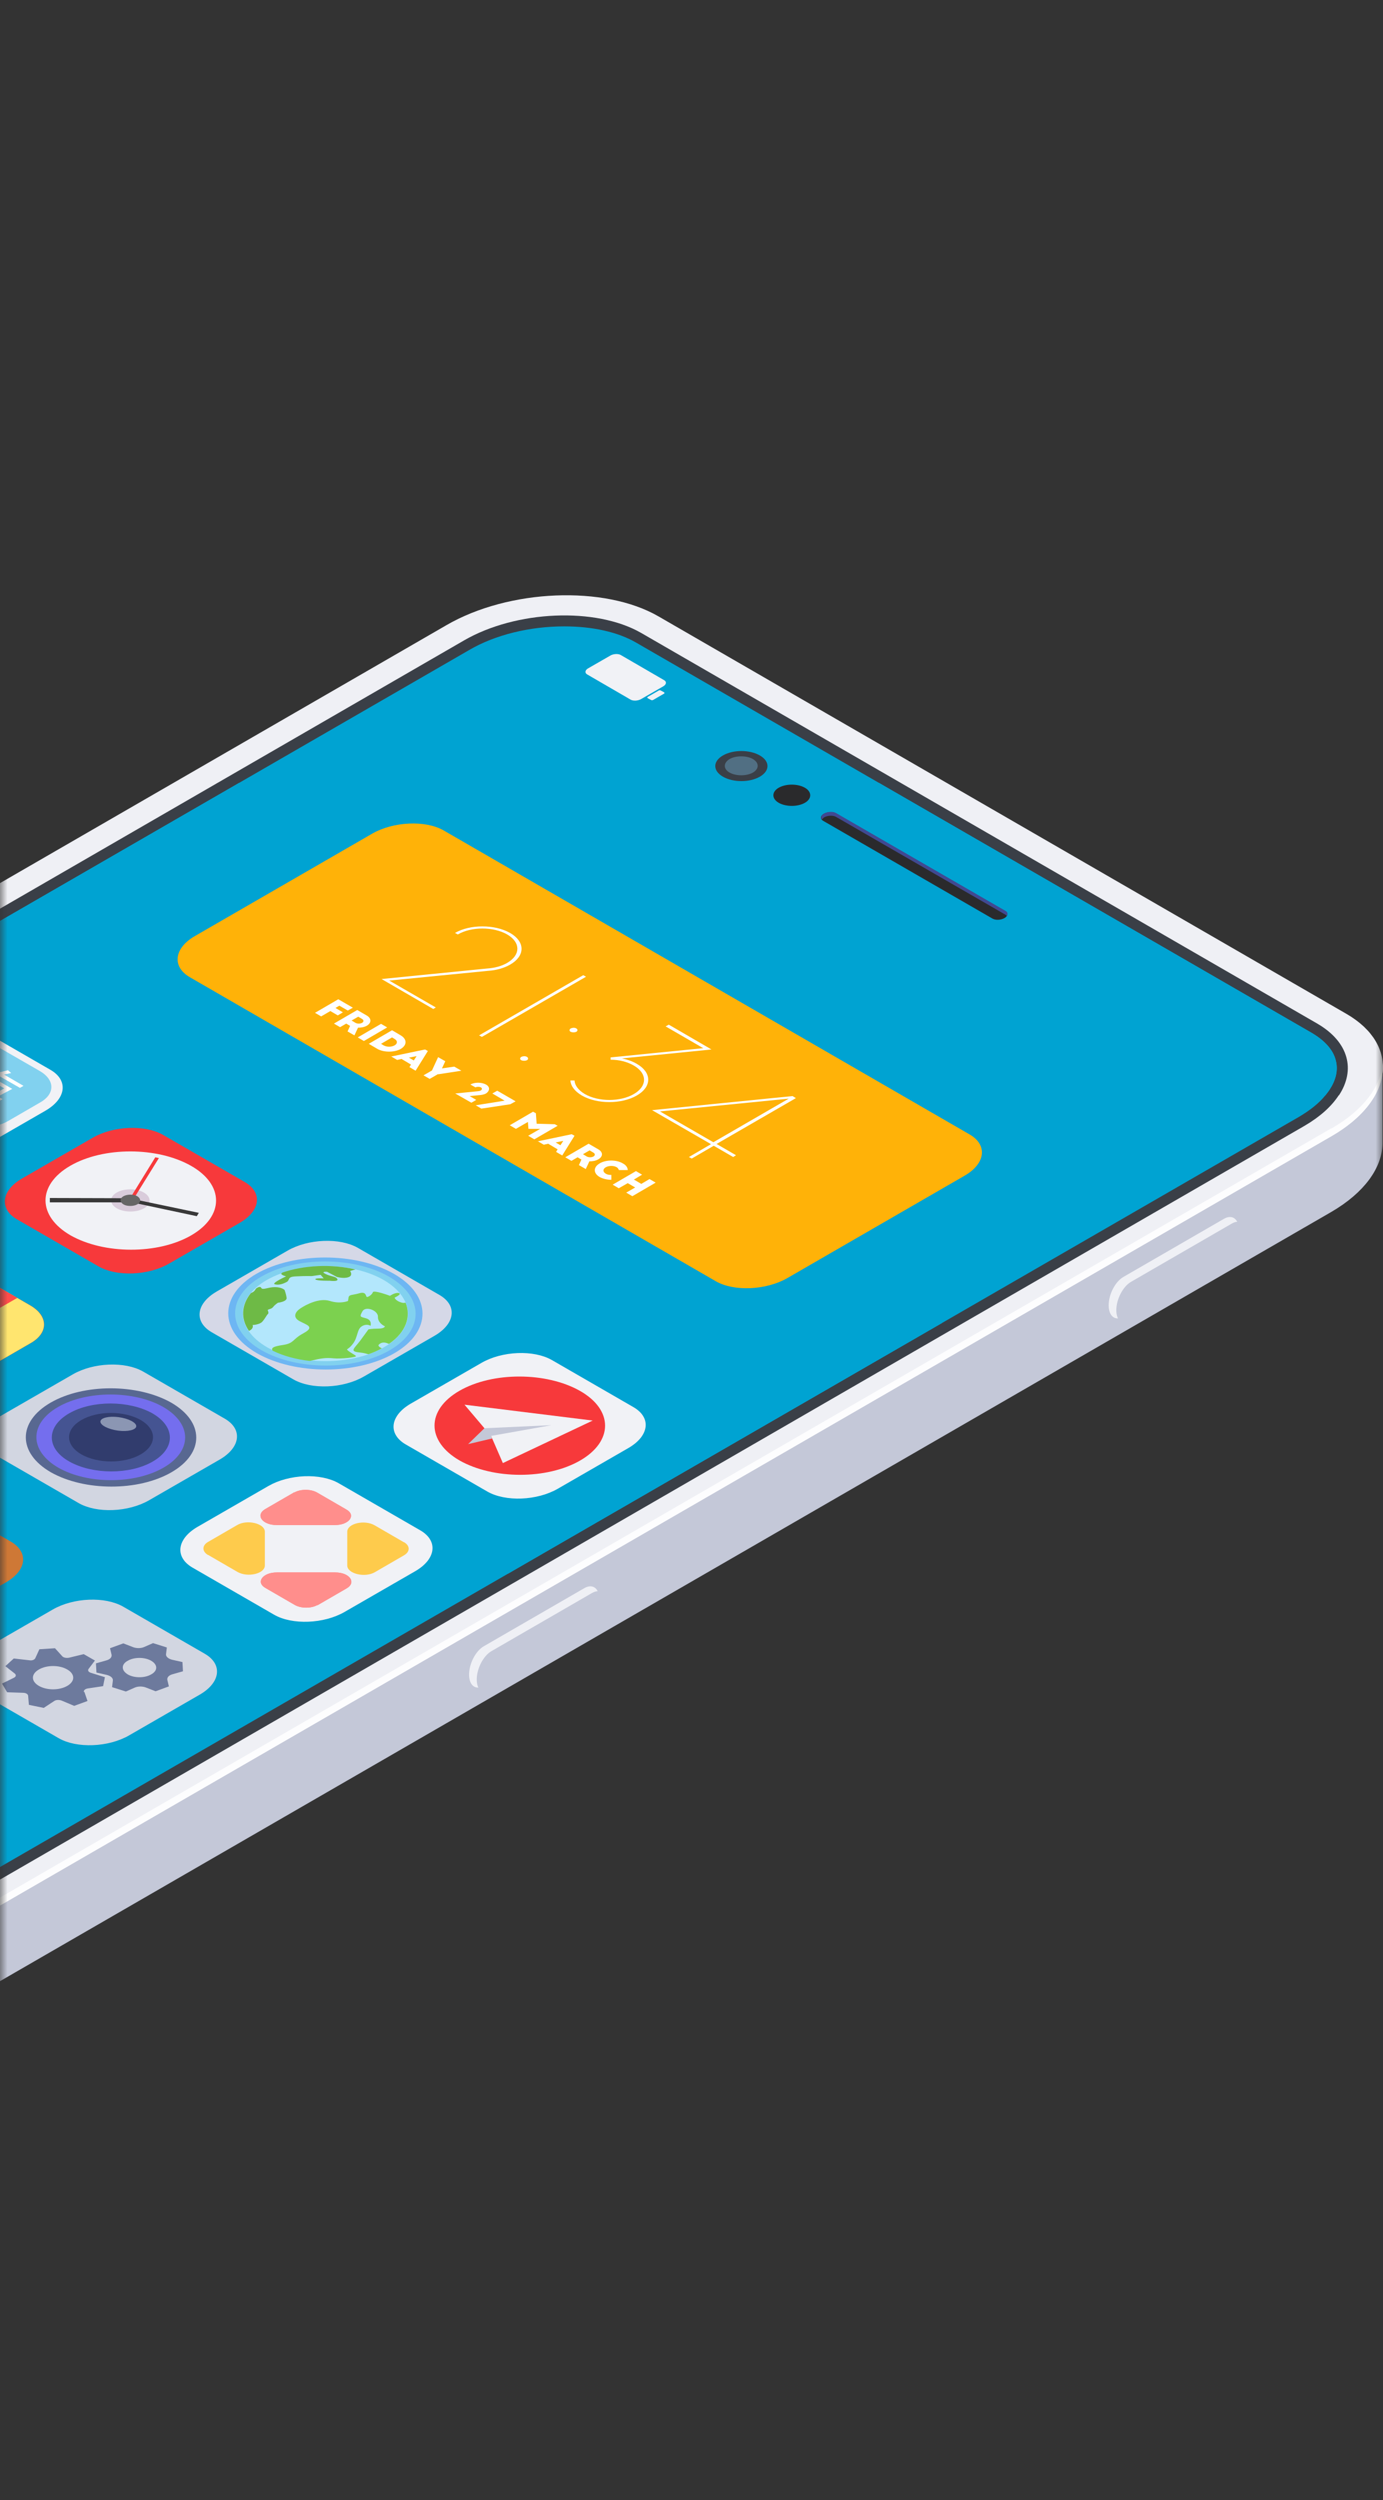 <svg width="93" height="168" viewBox="0 0 93 168" fill="none" xmlns="http://www.w3.org/2000/svg">
    <rect x="0" y="0" width="93" height="168" fill="#333333" stroke="none"/>
    <mask id="mask0_6354_75134" style="mask-type:alpha" maskUnits="userSpaceOnUse" x="0" y="0" width="93" height="168">
        <rect width="93" height="168" rx="10" fill="#00A3D2"/>
    </mask>
    <g mask="url(#mask0_6354_75134)">
        <path d="M-24.302 136.367L-70.546 109.674C-74.177 107.575 -73.73 103.874 -69.53 101.448L24.625 47.081C28.825 44.655 35.244 44.397 38.875 46.496L85.136 73.206C88.767 75.306 88.32 79.006 84.12 81.433L-10.035 135.799C-14.235 138.225 -20.654 138.484 -24.285 136.384L-24.302 136.367Z" fill="#F5F2E8"/>
        <path d="M93 71.692L90.092 72.931L44.296 46.496C40.665 44.397 34.246 44.655 30.046 47.081L-64.127 101.448C-64.316 101.551 -64.488 101.671 -64.643 101.775L-67.603 100.914V106.18C-67.569 107.506 -66.777 108.745 -65.159 109.691L-18.899 136.401C-15.268 138.501 -8.848 138.243 -4.649 135.816L89.507 81.45C91.761 80.142 92.931 78.472 92.966 76.872V71.709L93 71.692Z" fill="url(#paint0_linear_6354_75134)"/>
        <path d="M-18.899 131.29L-65.142 104.597C-68.773 102.498 -68.326 98.797 -64.126 96.371L30.029 42.005C34.228 39.578 40.648 39.32 44.279 41.419L90.54 68.129C94.171 70.229 93.723 73.929 89.524 76.356L-4.632 130.722C-8.831 133.149 -15.25 133.407 -18.881 131.307L-18.899 131.29Z" fill="#EFF0F5"/>
        <path d="M89.524 75.822L-4.632 130.188C-8.831 132.615 -15.25 132.873 -18.882 130.774L-65.142 104.081C-66.674 103.186 -67.483 102.016 -67.586 100.777C-67.689 102.205 -66.897 103.582 -65.142 104.597L-18.882 131.307C-15.25 133.407 -8.831 133.149 -4.632 130.722L89.524 76.356C91.951 74.962 93.121 73.137 92.983 71.434C92.863 72.983 91.71 74.583 89.524 75.839V75.822Z" fill="#FDFDFE"/>
        <path d="M90.023 73.602C89.541 74.342 88.767 75.048 87.7 75.667L64.776 88.902L35.605 105.75L-5.802 129.655C-9.313 131.686 -14.682 131.909 -17.728 130.154L-59.979 105.75L-63.163 103.909C-66.209 102.153 -65.813 99.056 -62.302 97.025L-48.242 88.919L-21.738 73.619L14.575 52.64L31.2 43.037C34.71 41.006 40.08 40.783 43.126 42.538L60.594 52.623L88.578 68.783C90.712 70.022 91.159 71.898 90.04 73.602H90.023Z" fill="#3A3F47"/>
        <path d="M89.42 73.206C89.334 73.344 89.231 73.465 89.128 73.602C88.715 74.118 88.112 74.6 87.355 75.048L63.347 88.902L34.159 105.75L-6.164 129.018C-7.902 130.034 -10.225 130.619 -12.549 130.619C-14.425 130.619 -16.145 130.223 -17.35 129.517L-58.534 105.75L-62.802 103.289C-63.903 102.653 -64.488 101.826 -64.488 100.932C-64.488 99.778 -63.559 98.591 -61.941 97.644L-46.796 88.902L-20.293 73.602L16.054 52.623L31.561 43.674C33.299 42.659 35.622 42.091 37.945 42.091C39.839 42.091 41.542 42.469 42.764 43.175L59.131 52.623L88.198 69.403C89.111 69.936 89.679 70.59 89.834 71.296C89.988 71.916 89.834 72.57 89.42 73.206Z" fill="#00A3D2"/>
        <path d="M89.421 73.206C89.335 73.344 89.231 73.464 89.128 73.602H-20.293L16.055 52.623H59.131L88.199 69.403C89.111 69.936 89.679 70.59 89.834 71.296C89.989 71.915 89.834 72.57 89.421 73.206Z" fill="#00A3D2"/>
        <path d="M63.347 88.902L34.159 105.75H-58.534L-62.802 103.289C-63.903 102.652 -64.488 101.826 -64.488 100.931C-64.488 99.778 -63.559 98.591 -61.941 97.644L-46.796 88.902H63.347Z" fill="#00A3D2"/>
        <path d="M66.738 61.727L55.345 55.153C55.138 55.032 55.155 54.826 55.396 54.688C55.637 54.551 55.999 54.533 56.205 54.654L67.598 61.228C67.805 61.349 67.787 61.555 67.546 61.693C67.306 61.831 66.944 61.848 66.738 61.727Z" fill="#2A2A2C"/>
        <path d="M55.259 55.067C55.259 55.067 55.345 54.981 55.413 54.929C55.654 54.792 56.016 54.774 56.222 54.895L67.615 61.469C67.615 61.469 67.684 61.521 67.701 61.555C67.787 61.435 67.77 61.297 67.615 61.211L56.222 54.637C56.016 54.516 55.654 54.533 55.413 54.671C55.224 54.774 55.172 54.947 55.259 55.067Z" fill="#404992"/>
        <path d="M51.094 52.193C50.405 52.589 49.304 52.589 48.615 52.193C47.927 51.797 47.927 51.16 48.615 50.764C49.304 50.369 50.405 50.369 51.094 50.764C51.782 51.16 51.782 51.797 51.094 52.193Z" fill="#3A3F47"/>
        <path d="M50.629 51.917C50.199 52.158 49.493 52.158 49.063 51.917C48.633 51.677 48.633 51.264 49.063 51.005C49.493 50.764 50.199 50.764 50.629 51.005C51.059 51.264 51.059 51.659 50.629 51.917Z" fill="#516F83"/>
        <path d="M54.123 53.948C53.641 54.224 52.849 54.224 52.367 53.948C51.885 53.673 51.885 53.208 52.367 52.933C52.849 52.657 53.641 52.657 54.123 52.933C54.605 53.208 54.605 53.673 54.123 53.948Z" fill="#2A2A2C"/>
        <path d="M82.314 84.565L75.55 88.471C74.999 88.798 74.552 88.454 74.552 87.714C74.552 86.974 74.999 86.114 75.55 85.804L82.314 81.897C82.864 81.588 83.312 81.914 83.312 82.654C83.312 83.394 82.864 84.255 82.314 84.565Z" fill="#EFF0F5"/>
        <path d="M82.829 84.892L76.066 88.799C75.515 89.125 75.067 88.781 75.067 88.041C75.067 87.301 75.515 86.441 76.066 86.131L82.829 82.224C83.38 81.897 83.827 82.242 83.827 82.981C83.827 83.722 83.38 84.582 82.829 84.892Z" fill="#C4C8D8"/>
        <path d="M39.305 109.382L32.541 113.288C31.99 113.598 31.543 113.271 31.543 112.531C31.543 111.791 31.99 110.931 32.541 110.621L39.305 106.714C39.855 106.404 40.303 106.731 40.303 107.471C40.303 108.211 39.855 109.072 39.305 109.382Z" fill="#EFF0F5"/>
        <path d="M39.821 109.709L33.057 113.615C32.507 113.942 32.059 113.598 32.059 112.858C32.059 112.118 32.507 111.257 33.057 110.948L39.821 107.041C40.371 106.731 40.819 107.058 40.819 107.798C40.819 108.538 40.371 109.399 39.821 109.709Z" fill="#C4C8D8"/>
        <path d="M48.134 86.097L12.768 65.668C11.546 64.963 11.7 63.706 13.112 62.898L25.038 56.014C26.45 55.205 28.618 55.101 29.84 55.807L65.206 76.235C66.428 76.941 66.273 78.197 64.862 79.006L52.936 85.89C51.524 86.699 49.356 86.802 48.134 86.097Z" fill="#FFB208"/>
        <path d="M32.765 101.104L27.275 97.937C26.071 97.231 26.225 96.01 27.619 95.201L32.369 92.464C33.763 91.655 35.897 91.569 37.119 92.275L42.609 95.442C43.814 96.147 43.659 97.369 42.265 98.178L37.515 100.914C36.121 101.723 33.987 101.809 32.765 101.104Z" fill="#00A3D2"/>
        <path d="M6.623 85.976L1.133 82.809C-0.072 82.104 0.083 80.882 1.477 80.073L6.227 77.337C7.621 76.528 9.755 76.442 10.977 77.147L16.467 80.314C17.672 81.02 17.517 82.242 16.123 83.05L11.373 85.787C9.979 86.596 7.845 86.682 6.623 85.976Z" fill="#00A3D2"/>
        <path d="M18.429 109.382L12.939 106.215C11.735 105.509 11.889 104.287 13.284 103.479L18.034 100.742C19.427 99.933 21.561 99.847 22.783 100.553L28.273 103.72C29.478 104.425 29.323 105.647 27.929 106.456L23.179 109.192C21.785 110.001 19.651 110.087 18.429 109.382Z" fill="#00A3D2"/>
        <path d="M19.72 93.566L14.23 90.399C13.026 89.694 13.181 88.472 14.575 87.663L19.325 84.926C20.718 84.118 22.852 84.031 24.074 84.737L29.564 87.904C30.769 88.609 30.614 89.831 29.22 90.64L24.47 93.376C23.076 94.185 20.942 94.271 19.72 93.566Z" fill="#00A3D2"/>
        <path d="M-3.428 85.443L2.062 88.609C3.267 89.315 3.284 90.451 2.062 91.139L-3.393 94.289C-4.598 94.977 -6.577 94.977 -7.782 94.289L-13.272 91.122C-14.476 90.416 -14.494 89.281 -13.272 88.592L-7.816 85.443C-6.611 84.754 -4.632 84.754 -3.428 85.443Z" fill="#00A3D2"/>
        <path d="M5.281 101.878L-0.209 98.711C-1.414 98.006 -1.276 96.784 0.135 95.975L4.885 93.239C6.279 92.43 8.413 92.344 9.635 93.049L15.125 96.216C16.33 96.922 16.175 98.144 14.781 98.952L10.031 101.689C8.637 102.498 6.503 102.584 5.281 101.878Z" fill="#00A3D2"/>
        <path d="M-9.106 110.139L-14.596 106.972C-15.801 106.267 -15.646 105.045 -14.252 104.236L-9.502 101.5C-8.108 100.691 -5.974 100.605 -4.752 101.31L0.738 104.477C1.942 105.183 1.805 106.405 0.394 107.213L-4.356 109.95C-5.75 110.759 -7.884 110.845 -9.106 110.139Z" fill="#00A3D2"/>
        <path d="M-6.439 78.438L-11.929 75.272C-13.134 74.566 -12.996 73.344 -11.585 72.535L-6.835 69.799C-5.441 68.99 -3.307 68.904 -2.085 69.609L3.405 72.776C4.609 73.482 4.454 74.704 3.06 75.512L-1.689 78.249C-3.083 79.058 -5.218 79.144 -6.439 78.438Z" fill="#00A3D2"/>
        <path d="M3.939 117.677L-1.551 114.51C-2.756 113.805 -2.601 112.583 -1.207 111.774L3.543 109.038C4.937 108.229 7.071 108.143 8.293 108.848L13.783 112.015C14.987 112.72 14.832 113.942 13.438 114.751L8.689 117.488C7.295 118.296 5.16 118.383 3.939 117.677Z" fill="#00A3D2"/>
        <path d="M32.765 100.226L27.275 97.059C26.071 96.354 26.225 95.132 27.619 94.323L32.369 91.587C33.763 90.778 35.897 90.692 37.119 91.397L42.609 94.564C43.814 95.269 43.659 96.491 42.265 97.3L37.515 100.037C36.121 100.845 33.987 100.931 32.765 100.226Z" fill="#F1F2F6"/>
        <path d="M39.013 98.143C36.775 99.434 33.161 99.417 30.907 98.143C28.669 96.853 28.652 94.753 30.89 93.462C33.127 92.171 36.741 92.189 38.995 93.462C41.25 94.736 41.25 96.853 39.013 98.143Z" fill="#F7393B"/>
        <path d="M39.856 95.459L31.234 94.392L32.576 95.975L33.179 96.371L33.007 96.457L33.815 98.316L39.856 95.459Z" fill="#F1F2F6"/>
        <path d="M37.086 95.768L32.577 95.975L31.475 97.042L33.093 96.663L33.024 96.491L37.086 95.768Z" fill="#C4C8D8"/>
        <path d="M6.624 85.098L1.134 81.932C-0.071 81.226 0.084 80.004 1.478 79.195L6.228 76.459C7.622 75.65 9.756 75.564 10.978 76.27L16.468 79.436C17.672 80.142 17.517 81.364 16.123 82.173L11.374 84.909C9.98 85.718 7.846 85.804 6.624 85.098Z" fill="#F7393B"/>
        <path d="M12.854 83.016C10.616 84.307 7.002 84.29 4.748 83.016C2.51 81.725 2.493 79.626 4.73 78.335C6.968 77.044 10.582 77.061 12.836 78.335C15.091 79.608 15.091 81.725 12.854 83.016Z" fill="#F1F2F6"/>
        <path d="M9.859 81.071C9.48 81.415 8.671 81.519 8.069 81.295C7.467 81.071 7.294 80.606 7.673 80.262C8.052 79.918 8.861 79.815 9.463 80.039C10.065 80.262 10.237 80.727 9.859 81.071Z" fill="#D9CCDB"/>
        <path d="M8.913 80.675L8.672 80.641L10.444 77.767L10.685 77.819L8.913 80.675Z" fill="#F7393B"/>
        <path d="M8.774 80.52V80.796H3.353V80.503L8.774 80.52Z" fill="#383838"/>
        <path d="M8.707 80.761L8.844 80.555L13.37 81.501L13.233 81.725L8.707 80.761Z" fill="#383838"/>
        <path d="M9.325 80.865C9.136 81.037 8.723 81.088 8.413 80.985C8.104 80.865 8.017 80.624 8.207 80.452C8.396 80.279 8.809 80.228 9.119 80.331C9.429 80.452 9.515 80.693 9.325 80.865Z" fill="#666666"/>
        <path d="M18.429 108.504L12.939 105.337C11.735 104.632 11.889 103.41 13.284 102.601L18.034 99.864C19.427 99.055 21.561 98.969 22.783 99.675L28.273 102.842C29.478 103.547 29.323 104.769 27.929 105.578L23.179 108.315C21.785 109.123 19.651 109.209 18.429 108.504Z" fill="#F1F2F6"/>
        <path d="M19.789 100.278L17.827 101.413C17.156 101.809 17.637 102.48 18.601 102.48H22.525C23.489 102.48 23.971 101.809 23.282 101.431L21.32 100.295C20.89 100.054 20.219 100.054 19.789 100.295V100.278Z" fill="#FF8E8C"/>
        <path d="M21.355 107.867L23.317 106.731C23.988 106.335 23.506 105.664 22.542 105.664H18.618C17.655 105.664 17.173 106.335 17.861 106.714L19.823 107.85C20.253 108.091 20.924 108.091 21.355 107.85V107.867Z" fill="#FF8E8C"/>
        <path d="M19.789 100.278L17.827 101.413C17.156 101.809 17.637 102.48 18.601 102.48H22.525C23.489 102.48 23.971 101.809 23.282 101.431L21.32 100.295C20.89 100.054 20.219 100.054 19.789 100.295V100.278Z" fill="#FF8E8C"/>
        <path d="M21.355 107.867L23.317 106.731C23.988 106.335 23.506 105.664 22.542 105.664H18.618C17.655 105.664 17.173 106.335 17.861 106.714L19.823 107.85C20.253 108.091 20.924 108.091 21.355 107.85V107.867Z" fill="#FF8E8C"/>
        <path d="M14.006 104.494L15.968 105.63C16.657 106.026 17.81 105.75 17.81 105.2V102.928C17.81 102.377 16.622 102.085 15.951 102.48L13.989 103.616C13.576 103.857 13.576 104.253 13.989 104.494H14.006Z" fill="#FECB4C"/>
        <path d="M27.155 103.634L25.193 102.498C24.505 102.102 23.352 102.377 23.352 102.928V105.2C23.352 105.75 24.539 106.043 25.21 105.647L27.172 104.511C27.585 104.27 27.585 103.875 27.172 103.634H27.155Z" fill="#FECB4C"/>
        <path d="M42.403 47.013L39.494 45.326C39.305 45.223 39.339 45.034 39.546 44.913L41.043 44.053C41.249 43.932 41.576 43.915 41.748 44.018L44.657 45.705C44.846 45.808 44.812 45.997 44.605 46.118L43.108 46.978C42.902 47.099 42.575 47.116 42.403 47.013Z" fill="#F1F2F6"/>
        <path d="M43.797 47.047L43.539 46.909C43.539 46.909 43.522 46.858 43.539 46.84L44.313 46.393C44.313 46.393 44.399 46.376 44.417 46.393L44.675 46.531C44.675 46.531 44.692 46.582 44.675 46.599L43.9 47.047C43.9 47.047 43.814 47.064 43.797 47.047Z" fill="#F1F2F6"/>
        <path d="M19.72 92.688L14.23 89.521C13.026 88.816 13.181 87.594 14.575 86.785L19.325 84.048C20.718 83.24 22.852 83.153 24.074 83.859L29.564 87.026C30.769 87.731 30.614 88.953 29.22 89.762L24.47 92.499C23.076 93.307 20.942 93.393 19.72 92.688Z" fill="#D5D8E7"/>
        <path d="M26.518 90.933C23.971 92.395 19.84 92.395 17.276 90.933C14.712 89.452 14.712 87.06 17.242 85.597C19.789 84.135 23.919 84.135 26.483 85.597C29.048 87.06 29.048 89.47 26.518 90.933Z" fill="#6DB6F3"/>
        <path d="M26.191 90.743C23.833 92.103 19.978 92.103 17.603 90.743C15.228 89.383 15.211 87.146 17.569 85.787C19.926 84.427 23.781 84.427 26.156 85.787C28.531 87.163 28.549 89.383 26.191 90.743Z" fill="#81D1EF"/>
        <path d="M25.812 90.537C23.661 91.776 20.133 91.776 17.965 90.537C15.796 89.28 15.779 87.249 17.947 86.01C20.116 84.771 23.627 84.771 25.795 86.01C27.964 87.267 27.981 89.297 25.812 90.537Z" fill="#B3E7FC"/>
        <path d="M24.814 89.28C24.814 89.28 24.59 89.59 24.212 90.106C23.833 90.606 23.472 90.812 24.16 90.881C24.539 90.915 24.659 90.984 24.78 91.001C25.089 90.898 25.399 90.76 25.674 90.606C25.537 90.537 25.382 90.433 25.485 90.347C25.64 90.192 25.864 90.175 26.122 90.296C26.122 90.296 26.156 90.296 26.174 90.296C27.292 89.521 27.654 88.489 27.275 87.542C27.258 87.542 27.241 87.542 27.223 87.542C27.223 87.542 27.12 87.594 26.845 87.473C26.569 87.353 26.535 87.198 26.535 87.198C26.535 87.198 27.069 86.957 26.81 86.888C26.569 86.837 26.225 87.077 26.225 87.077C26.225 87.077 25.124 86.664 25.072 86.837C25.021 87.009 24.711 87.198 24.659 87.146C24.59 87.095 24.625 86.768 24.16 86.905C23.695 87.043 23.472 86.974 23.437 87.198L23.403 87.422C23.403 87.422 22.904 87.645 22.181 87.422C21.458 87.198 20.563 87.68 20.202 87.921C19.84 88.162 19.668 88.523 20.15 88.781C20.632 89.039 21.2 89.16 20.408 89.59C19.617 90.02 19.806 90.261 19.014 90.382C18.326 90.485 18.24 90.588 18.326 90.76C19.066 91.122 19.909 91.346 20.804 91.449C20.856 91.449 20.89 91.449 20.925 91.432C21.579 91.277 21.923 91.225 22.422 91.277C22.921 91.328 24.005 91.208 23.936 91.122C23.867 91.036 23.523 90.881 23.386 90.743C23.248 90.623 23.42 90.726 23.747 90.278C24.074 89.831 24.005 89.315 24.332 89.125C24.659 88.919 24.917 89.091 24.917 89.091C24.917 89.091 25.038 88.712 24.625 88.592C24.212 88.472 24.16 88.506 24.367 88.127C24.573 87.731 25.434 88.058 25.416 88.489C25.399 88.919 25.881 89.125 25.881 89.125C25.881 89.125 25.881 89.28 25.434 89.28C24.986 89.28 24.78 89.332 24.78 89.332L24.814 89.28Z" fill="#7CD14F"/>
        <path d="M18.98 85.528L18.911 85.58C18.894 85.683 19.238 85.769 19.238 85.769C19.238 85.769 18.223 86.234 18.481 86.303C18.739 86.372 19.015 86.286 19.273 86.148C19.531 86.01 19.273 85.787 19.927 85.769C20.598 85.735 20.959 85.752 20.959 85.752L21.562 85.666L21.768 85.907C21.768 85.907 21.114 85.873 21.217 85.976C21.321 86.079 22.164 86.062 22.164 86.062C22.164 86.062 22.801 86.148 22.68 85.942C22.56 85.752 22.302 85.804 21.906 85.615C21.51 85.425 21.992 85.46 21.992 85.46L22.646 85.804C22.646 85.804 23.11 85.942 23.438 85.821C23.765 85.701 23.541 85.408 23.541 85.408L23.902 85.305C22.284 84.926 20.443 85.012 18.946 85.528H18.98Z" fill="#6EBA46"/>
        <path d="M16.984 89.039C16.984 89.039 17.449 89.022 17.638 88.816C17.827 88.609 17.93 88.368 18.017 88.299C18.102 88.23 17.999 88.041 17.999 88.041C18.051 87.955 18.223 87.99 18.361 87.835C18.498 87.662 18.688 87.542 18.688 87.542C18.688 87.542 19.307 87.473 19.273 87.215C19.238 86.94 19.135 86.681 19.135 86.681C19.135 86.681 18.946 86.492 18.481 86.492C18.017 86.492 17.655 86.716 17.569 86.544C17.483 86.372 17.208 86.596 17.208 86.596C17.208 86.596 17.122 86.802 16.915 86.871C16.915 86.871 16.881 86.888 16.863 86.905C16.227 87.697 16.175 88.626 16.743 89.435C17.104 89.263 16.984 89.039 16.984 89.039Z" fill="#6EBA46"/>
        <path d="M-3.428 84.565L2.062 87.731C3.267 88.437 3.284 89.573 2.062 90.261L-3.393 93.411C-4.598 94.099 -6.577 94.099 -7.782 93.411L-13.272 90.244C-14.476 89.539 -14.494 88.403 -13.272 87.714L-7.816 84.565C-6.611 83.876 -4.632 83.876 -3.428 84.565Z" fill="#CE7836"/>
        <path d="M-3.084 84.772L2.045 87.732C3.25 88.437 3.267 89.573 2.045 90.261L-3.411 93.411C-4.615 94.099 -6.594 94.099 -7.799 93.411L-12.928 90.451L-3.101 84.772H-3.084Z" fill="#FFE56F"/>
        <path d="M-0.932 86.011L-4.271 87.938L-2.516 88.179L-2.137 89.108L1.167 87.215L-0.932 86.011Z" fill="#FF4C4A"/>
        <path d="M5.281 101L-0.209 97.834C-1.414 97.128 -1.276 95.906 0.135 95.097L4.885 92.361C6.279 91.552 8.413 91.466 9.635 92.172L15.125 95.338C16.33 96.044 16.175 97.266 14.781 98.075L10.031 100.811C8.637 101.62 6.503 101.706 5.281 101Z" fill="#D2D6E1"/>
        <path d="M11.528 98.935C9.291 100.226 5.677 100.209 3.422 98.935C1.185 97.644 1.168 95.545 3.405 94.254C5.643 92.963 9.257 92.98 11.511 94.254C13.748 95.545 13.766 97.644 11.528 98.935Z" fill="#586891"/>
        <path d="M10.994 98.625C9.049 99.744 5.883 99.744 3.921 98.625C1.959 97.49 1.959 95.665 3.904 94.547C5.848 93.428 9.015 93.428 10.977 94.547C12.939 95.683 12.939 97.507 10.994 98.625Z" fill="#746EEE"/>
        <path d="M10.272 98.213C8.723 99.107 6.227 99.09 4.661 98.213C3.095 97.335 3.095 95.872 4.644 94.977C6.193 94.082 8.688 94.099 10.254 94.977C11.803 95.872 11.82 97.318 10.272 98.213Z" fill="#455492"/>
        <path d="M9.463 97.731C8.361 98.367 6.589 98.367 5.47 97.731C4.369 97.094 4.369 96.061 5.47 95.424C6.572 94.788 8.344 94.788 9.463 95.424C10.564 96.061 10.564 97.094 9.463 97.731Z" fill="#313C6D"/>
        <path d="M9.136 95.923C8.998 96.147 8.362 96.233 7.708 96.096C7.054 95.958 6.641 95.665 6.778 95.442C6.916 95.218 7.553 95.132 8.207 95.269C8.861 95.407 9.274 95.7 9.136 95.923Z" fill="#8B96B3"/>
        <path d="M-9.106 109.261L-14.596 106.095C-15.801 105.389 -15.646 104.167 -14.252 103.358L-9.502 100.622C-8.108 99.813 -5.974 99.727 -4.752 100.432L0.738 103.599C1.942 104.305 1.805 105.527 0.394 106.335L-4.356 109.072C-5.75 109.881 -7.884 109.967 -9.106 109.261Z" fill="#CE7836"/>
        <path d="M-6.439 77.56L-11.929 74.394C-13.134 73.688 -12.996 72.466 -11.585 71.657L-6.835 68.921C-5.441 68.112 -3.307 68.026 -2.085 68.732L3.405 71.898C4.609 72.604 4.454 73.826 3.06 74.635L-1.689 77.371C-3.083 78.18 -5.218 78.266 -6.439 77.56Z" fill="#F1F2F6"/>
        <path d="M2.699 74.084L0.53 75.34C-0.468 75.908 -2.103 75.908 -3.101 75.34L-4.202 74.704L-4.013 74.583C-3.015 74.015 -3.015 73.069 -4.013 72.484L-5.992 71.348L-4.013 70.212C-3.015 69.644 -1.38 69.644 -0.382 70.212L2.699 71.984C3.697 72.57 3.714 73.516 2.699 74.084Z" fill="#81D1EF"/>
        <path d="M-1.964 70.952L-1.138 71.434L-3.72 72.931L-4.305 72.604L-4.58 72.759L-4.821 72.621L-1.947 70.969L-1.964 70.952ZM-2.446 72.638C-2.446 72.638 -2.343 72.793 -2.274 72.862C-2.842 73.052 -3.427 73.275 -4.047 73.499L-4.253 73.258C-3.634 73.069 -3.031 72.862 -2.446 72.638ZM-1.655 71.434L-1.982 71.245L-4.064 72.449L-3.737 72.638L-1.655 71.434ZM-1.964 72.638L-1.637 72.828L-0.674 72.363C-0.829 72.363 -1.001 72.397 -1.156 72.397C-1.138 72.311 -1.121 72.225 -1.121 72.157C-0.57 72.157 -0.02 72.071 0.531 71.916L0.755 72.105C0.6 72.139 0.445 72.174 0.273 72.208L1.581 72.966L1.34 73.103L-0.106 72.277C-0.261 72.311 -0.433 72.329 -0.605 72.346L0.824 73.172C0.462 73.361 0.135 73.533 -0.14 73.688L0.17 73.86L-0.071 73.998L-0.381 73.826C-0.674 73.981 -0.915 74.101 -1.121 74.222L-0.829 74.394L-1.07 74.532L-1.362 74.359C-1.741 74.566 -2.102 74.583 -2.412 74.394C-2.653 74.256 -2.842 74.153 -2.945 74.084C-2.842 74.015 -2.773 73.946 -2.704 73.878C-2.567 73.981 -2.395 74.084 -2.205 74.187C-2.033 74.291 -1.844 74.273 -1.637 74.187L-2.894 73.465L-2.67 73.344L-1.878 72.948L-2.171 72.776L-1.93 72.638H-1.964ZM-0.674 73.671L-1.637 73.12L-2.412 73.499L-1.414 74.067C-1.173 73.946 -0.932 73.809 -0.674 73.671ZM-1.62 71.916C-1.569 72.105 -1.534 72.294 -1.5 72.484C-1.672 72.484 -1.827 72.484 -1.93 72.484C-1.93 72.294 -1.947 72.105 -1.982 71.916H-1.603H-1.62ZM-1.62 73.327L-1.276 73.379C-1.328 73.533 -1.379 73.688 -1.448 73.826L-1.81 73.757C-1.724 73.62 -1.672 73.465 -1.62 73.327ZM-0.622 72.621L-1.379 72.983L-0.433 73.533C-0.209 73.413 0.032 73.275 0.29 73.138L-0.622 72.621ZM-0.553 71.451C-0.502 71.64 -0.467 71.812 -0.45 71.984C-0.605 71.984 -0.725 71.984 -0.863 71.984C-0.863 71.812 -0.88 71.64 -0.915 71.468H-0.553V71.451ZM-0.622 72.828L-0.278 72.879C-0.329 73.034 -0.381 73.172 -0.45 73.293L-0.811 73.241C-0.725 73.086 -0.656 72.948 -0.622 72.828Z" fill="white"/>
        <path d="M3.939 116.799L-1.551 113.632C-2.756 112.927 -2.601 111.705 -1.207 110.896L3.543 108.16C4.937 107.351 7.071 107.265 8.293 107.97L13.783 111.137C14.987 111.843 14.832 113.064 13.438 113.873L8.689 116.61C7.295 117.419 5.16 117.505 3.939 116.799Z" fill="#D2D6E1"/>
        <path d="M5.643 113.701C5.609 113.598 5.712 113.495 5.901 113.46L6.934 113.305L7.054 112.703L6.108 112.41C5.953 112.359 5.884 112.256 5.953 112.152L6.383 111.584L5.626 111.154L4.645 111.395C4.473 111.429 4.283 111.395 4.197 111.309L3.698 110.758L2.648 110.827L2.373 111.429C2.321 111.533 2.149 111.602 1.977 111.567L0.927 111.447L0.359 111.963L0.996 112.462C1.099 112.548 1.082 112.669 0.945 112.737L0.136 113.133L0.48 113.718L1.547 113.753C1.736 113.753 1.874 113.839 1.891 113.942L1.943 114.562L2.941 114.768L3.647 114.304C3.767 114.218 3.974 114.218 4.128 114.269L4.989 114.631L5.884 114.304L5.677 113.701H5.643Z" fill="#6D7A9D"/>
        <path d="M11.632 112.497L12.303 112.307L12.269 111.688L11.58 111.533C11.305 111.464 11.133 111.309 11.167 111.137L11.219 110.707L10.29 110.414L9.704 110.672C9.481 110.776 9.154 110.776 8.913 110.672L8.293 110.431L7.398 110.758L7.501 111.189C7.536 111.361 7.398 111.516 7.123 111.584L6.452 111.774L6.486 112.393L7.174 112.548C7.45 112.617 7.622 112.772 7.588 112.944L7.536 113.374L8.465 113.667L9.05 113.409C9.274 113.305 9.601 113.305 9.842 113.409L10.462 113.65L11.357 113.323L11.253 112.892C11.219 112.72 11.357 112.565 11.632 112.497Z" fill="#6D7A9D"/>
        <path d="M4.524 113.288C3.991 113.598 3.148 113.598 2.614 113.288C2.08 112.978 2.08 112.497 2.614 112.187C3.148 111.877 3.991 111.877 4.524 112.187C5.058 112.497 5.058 112.978 4.524 113.288Z" fill="#D2D6E1"/>
        <path d="M10.169 112.514C9.739 112.772 9.016 112.772 8.586 112.514C8.156 112.256 8.139 111.843 8.586 111.602C9.016 111.344 9.739 111.344 10.169 111.602C10.617 111.86 10.617 112.273 10.169 112.514Z" fill="#D2D6E1"/>
        <path d="M30.596 62.691C31.612 62.106 33.264 62.106 34.297 62.691C35.329 63.276 35.329 64.24 34.297 64.825C33.901 65.049 33.385 65.204 32.817 65.238L26.174 65.892L29.306 67.699L29.134 67.802L25.657 65.789L32.748 65.083C33.247 65.049 33.729 64.928 34.107 64.704C35.019 64.171 35.019 63.328 34.107 62.794C33.178 62.261 31.698 62.261 30.786 62.794L30.596 62.691Z" fill="white"/>
        <path d="M39.219 65.531L39.409 65.634L32.404 69.678L32.215 69.575L39.219 65.531Z" fill="white"/>
        <path d="M35.433 71.021C35.536 71.072 35.536 71.193 35.433 71.244C35.329 71.296 35.157 71.296 35.054 71.244C34.951 71.193 34.951 71.09 35.054 71.021C35.157 70.969 35.329 70.952 35.433 71.021ZM38.754 69.11C38.857 69.162 38.857 69.282 38.754 69.334C38.651 69.386 38.479 69.386 38.376 69.334C38.272 69.282 38.272 69.179 38.376 69.11C38.479 69.059 38.651 69.041 38.754 69.11Z" fill="white"/>
        <path d="M44.967 68.852L47.841 70.521L47.514 70.556L41.817 71.124C42.178 71.193 42.523 71.313 42.815 71.485C43.848 72.07 43.848 73.034 42.815 73.619C41.8 74.204 40.148 74.204 39.132 73.619C38.633 73.327 38.375 72.965 38.358 72.604H38.633C38.651 72.931 38.891 73.258 39.322 73.516C40.251 74.049 41.714 74.049 42.626 73.516C43.538 72.982 43.538 72.139 42.626 71.606C42.178 71.347 41.628 71.21 41.06 71.21V71.055L47.29 70.435L44.76 68.972L44.949 68.869L44.967 68.852Z" fill="white"/>
        <path d="M47.789 76.872L43.848 74.6L53.296 73.654L53.52 73.791L48.185 76.872L49.492 77.629L49.303 77.75L47.995 76.993L46.515 77.853L46.326 77.75L47.806 76.889L47.789 76.872ZM47.978 76.752L53.038 73.826L44.381 74.686L47.961 76.752H47.978Z" fill="white"/>
        <path d="M22.749 67.148L23.73 67.716L23.386 67.906L22.818 67.579L22.559 67.734L23.058 68.026L22.714 68.233L22.215 67.94L21.596 68.301L21.183 68.06L22.749 67.148Z" fill="white"/>
        <path d="M23.369 69.317L23.541 68.938L23.283 68.783L22.87 69.024L22.456 68.783L24.023 67.871L24.677 68.25C24.986 68.439 24.986 68.732 24.677 68.921C24.505 69.024 24.281 69.059 24.074 69.059L23.833 69.575L23.352 69.3L23.369 69.317ZM23.644 68.577L23.902 68.732C24.023 68.801 24.229 68.801 24.35 68.732C24.47 68.663 24.47 68.542 24.35 68.474L24.091 68.319L23.644 68.577Z" fill="white"/>
        <path d="M25.622 68.8L26.035 69.041L24.469 69.954L24.056 69.713L25.622 68.8Z" fill="white"/>
        <path d="M26.363 69.231L26.948 69.575C27.378 69.833 27.378 70.229 26.948 70.487C26.518 70.728 25.812 70.728 25.382 70.487L24.797 70.143L26.363 69.231ZM25.623 70.143L25.795 70.246C26.002 70.367 26.329 70.367 26.535 70.246C26.742 70.126 26.742 69.936 26.535 69.816L26.363 69.713L25.623 70.143Z" fill="white"/>
        <path d="M26.277 71.003L28.583 70.522L28.772 70.625L27.946 71.95L27.533 71.709L27.636 71.537L27 71.158L26.707 71.227L26.294 70.986L26.277 71.003ZM27.499 71.072L27.826 71.261L28.015 70.969L27.499 71.072Z" fill="white"/>
        <path d="M29.461 72.174L28.893 72.501L28.48 72.26L29.048 71.933L29.461 71.038L29.943 71.313L29.719 71.795L30.545 71.675L31.027 71.95L29.461 72.191V72.174Z" fill="white"/>
        <path d="M32.111 73.327C32.197 73.327 32.283 73.309 32.335 73.275C32.421 73.223 32.438 73.12 32.335 73.069C32.231 73.017 32.077 73.017 31.973 73.069L31.629 72.879C31.904 72.724 32.352 72.707 32.679 72.879C32.989 73.051 32.92 73.327 32.679 73.481C32.524 73.568 32.3 73.585 32.3 73.585L31.578 73.654L32.025 73.912L31.698 74.101L30.614 73.481L32.145 73.327H32.111Z" fill="white"/>
        <path d="M34.658 74.015L34.314 74.204L32.369 74.497L31.99 74.273L33.935 73.963L33.109 73.481L33.436 73.292L34.658 73.998V74.015Z" fill="white"/>
        <path d="M36.086 75.512L37.308 75.547L37.498 75.65L35.931 76.562L35.518 76.321L36.327 75.857H35.536L35.501 75.392L34.692 75.857L34.279 75.616L35.845 74.704L36.035 74.807L36.086 75.512Z" fill="white"/>
        <path d="M36.138 76.7L38.444 76.218L38.633 76.321L37.807 77.646L37.394 77.406L37.497 77.233L36.861 76.855L36.568 76.924L36.155 76.683L36.138 76.7ZM37.36 76.769L37.687 76.958L37.876 76.665L37.377 76.769H37.36Z" fill="white"/>
        <path d="M38.926 78.3L39.098 77.922L38.84 77.767L38.427 78.008L38.014 77.767L39.58 76.855L40.234 77.233C40.561 77.423 40.561 77.715 40.234 77.904C40.062 78.008 39.838 78.042 39.631 78.042L39.391 78.558L38.909 78.283L38.926 78.3ZM39.201 77.56L39.459 77.715C39.58 77.784 39.786 77.784 39.907 77.715C40.027 77.646 40.027 77.526 39.907 77.457L39.649 77.302L39.201 77.56Z" fill="white"/>
        <path d="M41.628 78.645C41.628 78.645 41.577 78.49 41.473 78.438C41.267 78.318 40.957 78.318 40.733 78.438C40.527 78.559 40.527 78.748 40.733 78.868C40.837 78.937 40.974 78.954 41.112 78.954V79.281C40.837 79.281 40.544 79.213 40.32 79.092C39.89 78.834 39.89 78.438 40.32 78.18C40.751 77.922 41.456 77.922 41.886 78.18C42.11 78.3 42.213 78.472 42.213 78.627H41.628V78.645Z" fill="white"/>
        <path d="M43.177 78.937L42.626 79.264L43.125 79.556L43.676 79.23L44.089 79.471L42.523 80.383L42.11 80.142L42.712 79.797L42.213 79.505L41.611 79.849L41.198 79.608L42.764 78.696L43.177 78.937Z" fill="white"/>
    </g>
    <defs>
        <linearGradient id="paint0_linear_6354_75134" x1="-67.603" y1="91.449" x2="93" y2="91.449" gradientUnits="userSpaceOnUse">
            <stop stop-color="#B4B9CD"/>
            <stop offset="0.01" stop-color="#A0A6C0"/>
            <stop offset="0.3" stop-color="#A0A6C0"/>
            <stop offset="0.31" stop-color="#A3A9C2"/>
            <stop offset="0.33" stop-color="#B5BACE"/>
            <stop offset="0.35" stop-color="#C0C4D5"/>
            <stop offset="0.37" stop-color="#C4C8D8"/>
            <stop offset="0.95" stop-color="#C4C8D8"/>
            <stop offset="1" stop-color="#C4C8D8"/>
        </linearGradient>
    </defs>
</svg>
